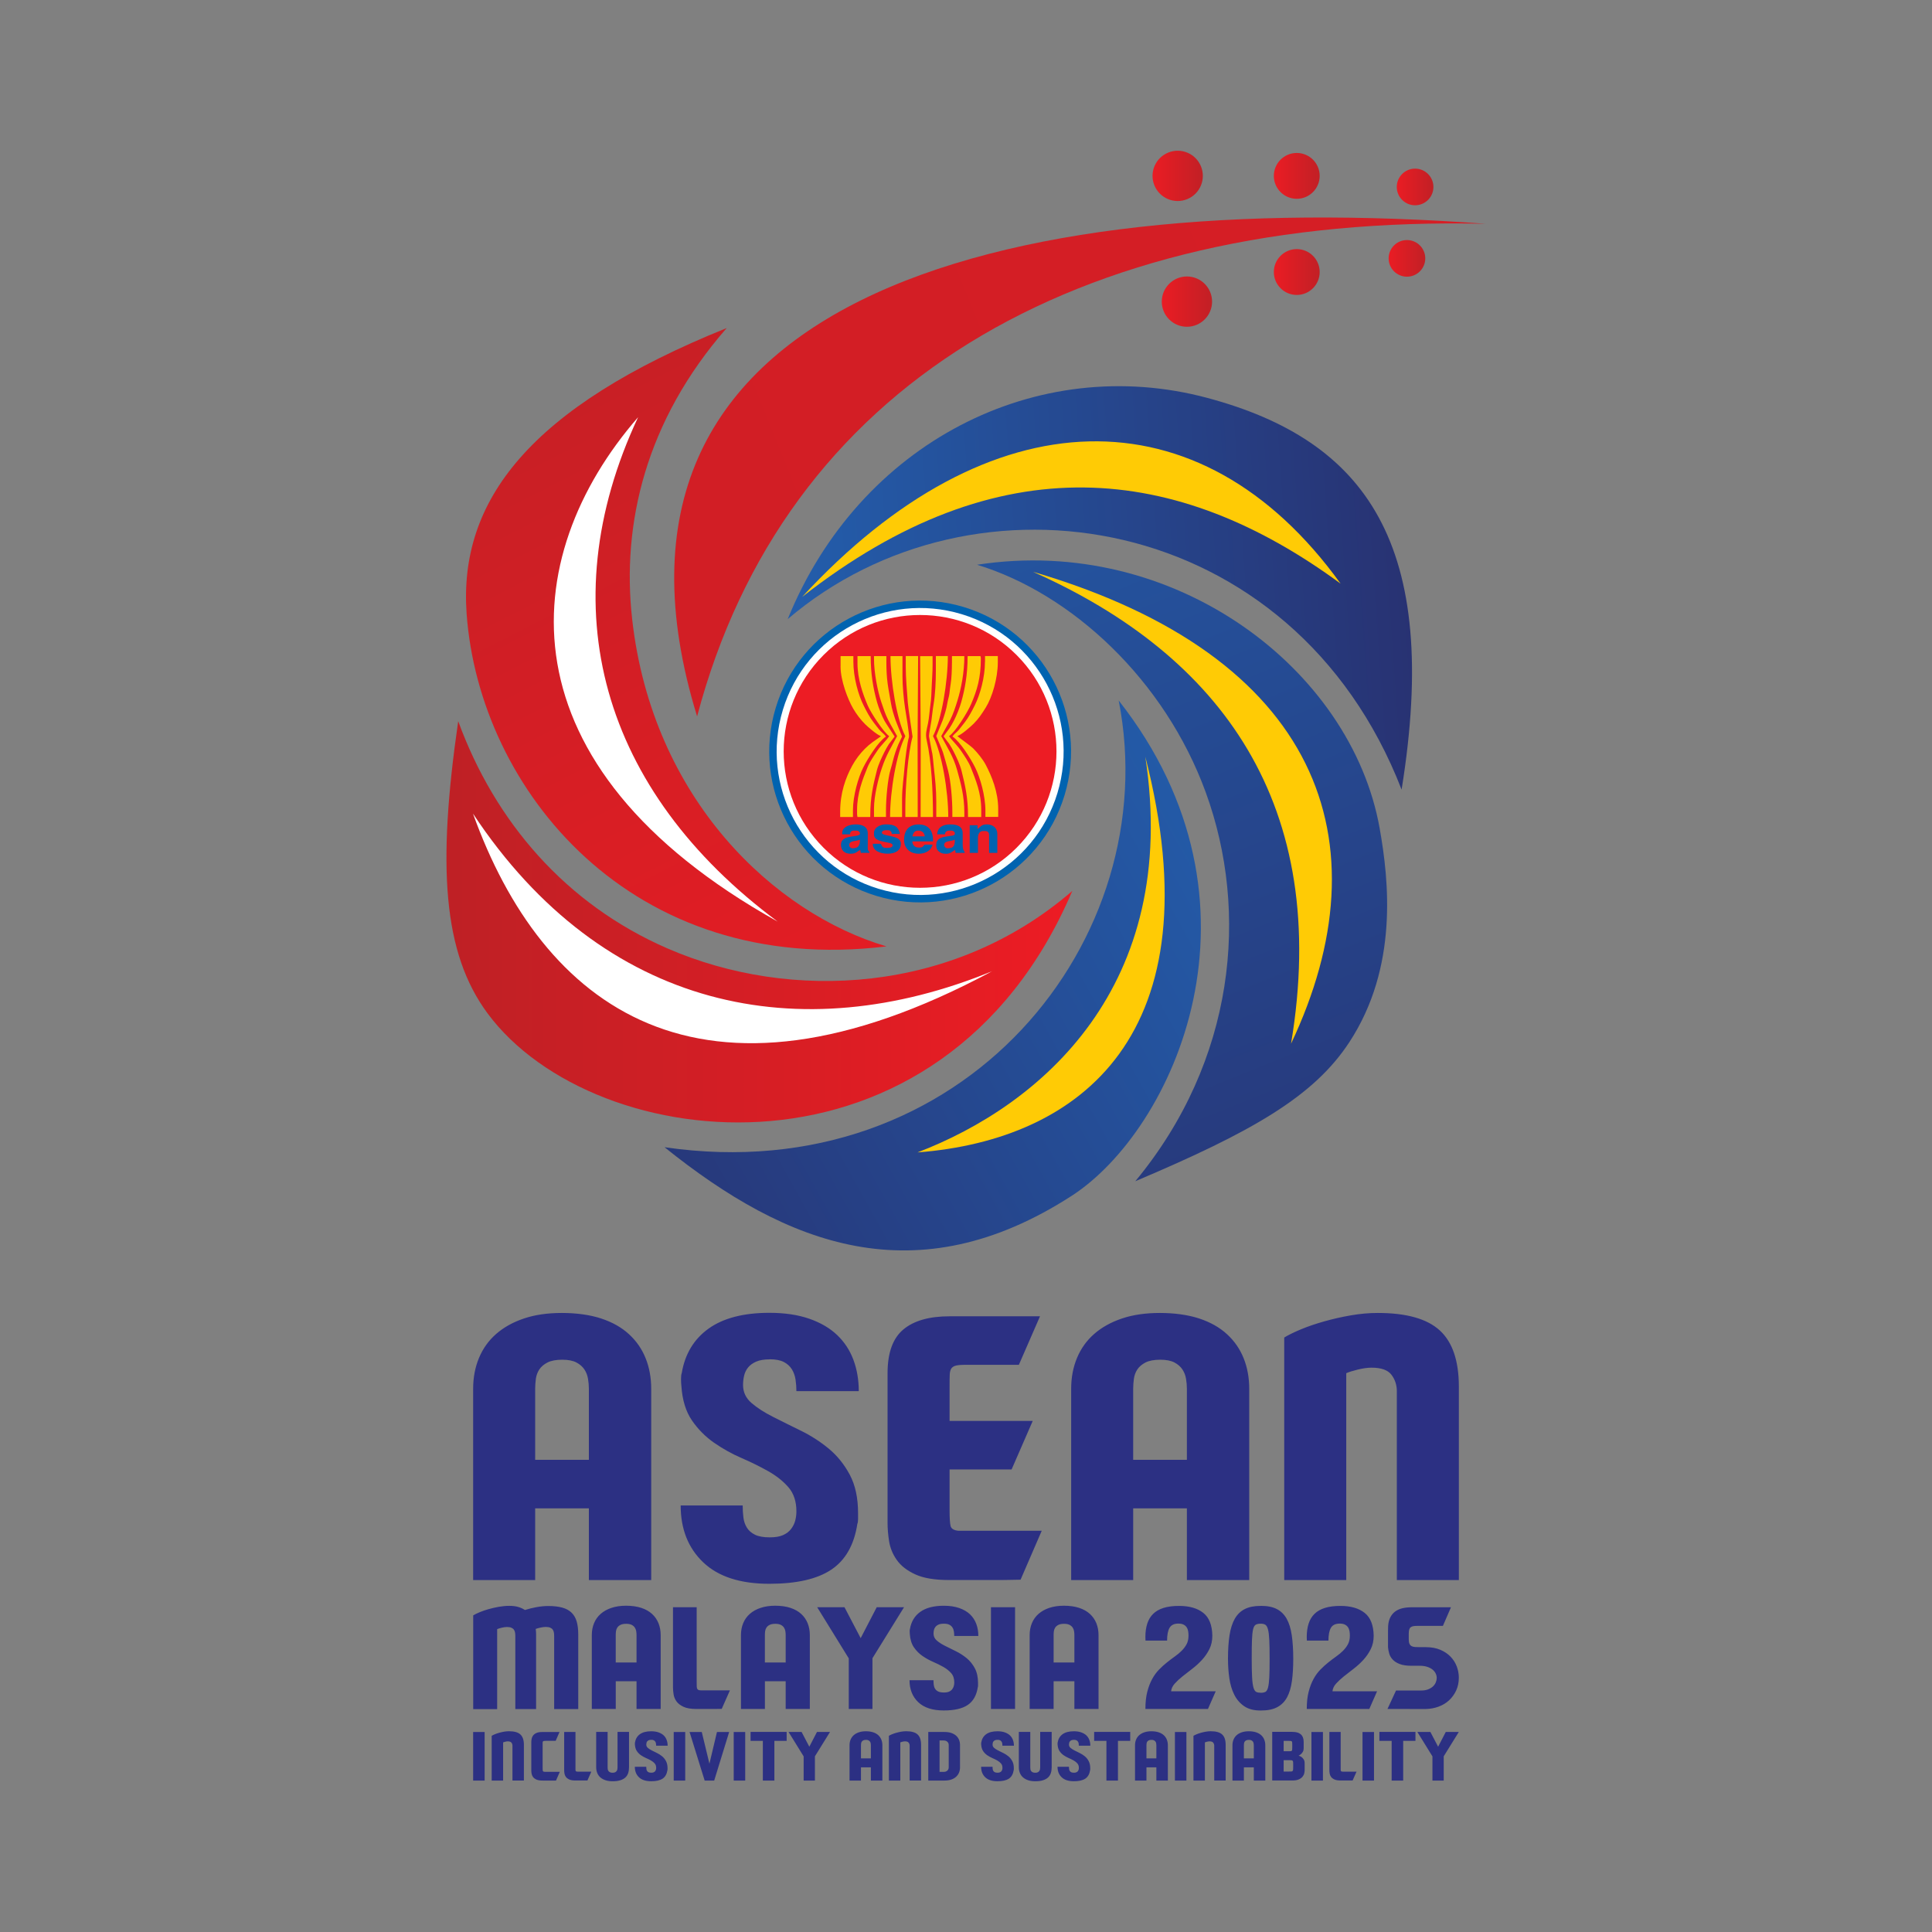 <?xml version="1.0" encoding="UTF-8"?>
<svg id="Layer_1" xmlns="http://www.w3.org/2000/svg" xmlns:xlink="http://www.w3.org/1999/xlink" version="1.1" viewBox="0 0 600 600">
  <rect x="0" y="0" width="600" height="600" fill="#808080" stroke="none"/>
  <!-- Generator: Adobe Illustrator 29.1.0, SVG Export Plug-In . SVG Version: 2.1.0 Build 142)  -->
  <defs>
    <style>
      .st0, .st1, .st2, .st3, .st4, .st5, .st6, .st7, .st8, .st9, .st10, .st11, .st12, .st13 {
        fill-rule: evenodd;
      }

      .st0, .st14 {
        fill: #fff;
      }

      .st1 {
        fill: url(#GradientFill_16);
      }

      .st2 {
        fill: url(#GradientFill_18);
      }

      .st3 {
        fill: url(#GradientFill_15);
      }

      .st4 {
        fill: url(#GradientFill_12);
      }

      .st5 {
        fill: url(#GradientFill_14);
      }

      .st6 {
        fill: url(#GradientFill_11);
      }

      .st7 {
        fill: url(#GradientFill_21);
      }

      .st8 {
        fill: url(#GradientFill_22);
      }

      .st15 {
        fill: #ed1c24;
      }

      .st16, .st13 {
        fill: #0063b0;
      }

      .st9 {
        fill: url(#GradientFill_1);
      }

      .st10 {
        fill: url(#GradientFill_2);
      }

      .st11 {
        fill: #2c3083;
      }

      .st12 {
        fill: #ffcb05;
      }

      .st17 {
        fill: url(#GradientFill_13);
      }

      .st18 {
        fill: url(#GradientFill_17);
      }
    </style>
    <linearGradient id="GradientFill_1" data-name="GradientFill 1" x1="137.65" y1="62.35" x2="294.83" y2="370.83" gradientUnits="userSpaceOnUse">
      <stop offset="0" stop-color="#bf2025"/>
      <stop offset="1" stop-color="#ed1c24"/>
    </linearGradient>
    <linearGradient id="GradientFill_11" data-name="GradientFill 1" x1="141.48" y1="286.28" x2="333.01" y2="286.28" xlink:href="#GradientFill_1"/>
    <linearGradient id="GradientFill_12" data-name="GradientFill 1" x1="-1050.42" y1="679.75" x2="2013.43" y2="-558.12" xlink:href="#GradientFill_1"/>
    <linearGradient id="GradientFill_2" data-name="GradientFill 2" x1="442.03" y1="178.9" x2="248.1" y2="192.47" gradientUnits="userSpaceOnUse">
      <stop offset="0" stop-color="#283171"/>
      <stop offset="1" stop-color="#235dab"/>
    </linearGradient>
    <linearGradient id="GradientFill_21" data-name="GradientFill 2" x1="436.15" y1="422.54" x2="302.54" y2="91.86" xlink:href="#GradientFill_2"/>
    <linearGradient id="GradientFill_22" data-name="GradientFill 2" x1="173.95" y1="386.74" x2="396.31" y2="263.48" xlink:href="#GradientFill_2"/>
    <linearGradient id="GradientFill_13" data-name="GradientFill 1" x1="374.61" y1="54.62" x2="356.86" y2="54.62" gradientTransform="translate(48.74 -135.8) rotate(22.5)" xlink:href="#GradientFill_1"/>
    <linearGradient id="GradientFill_14" data-name="GradientFill 1" x1="377.48" y1="93.67" x2="359.73" y2="93.67" xlink:href="#GradientFill_1"/>
    <linearGradient id="GradientFill_15" data-name="GradientFill 1" x1="410.81" y1="54.62" x2="394.63" y2="54.62" xlink:href="#GradientFill_1"/>
    <linearGradient id="GradientFill_16" data-name="GradientFill 1" x1="410.81" y1="84.48" x2="394.63" y2="84.48" xlink:href="#GradientFill_1"/>
    <linearGradient id="GradientFill_17" data-name="GradientFill 1" x1="445.93" y1="58.06" x2="433.01" y2="58.06" xlink:href="#GradientFill_1"/>
    <linearGradient id="GradientFill_18" data-name="GradientFill 1" x1="443.4" y1="80.23" x2="430.48" y2="80.23" xlink:href="#GradientFill_1"/>
  </defs>
  <g>
    <path class="st9" d="M225.68,101.88c-25.17,28.79-32.69,60.86-29.35,90.47,6.32,56.12,44.42,91.37,78.97,101.56-79.33,9.65-126.52-48.9-130.39-103.37-2.49-35.11,19.71-64.05,80.77-88.66Z"/>
    <path class="st6" d="M142.3,223.97c11.4,31.23,33.41,56.84,65,70.58,38.23,16.63,88.79,14.12,125.71-17.86-40.53,95.05-148.45,82.78-181.57,38.05-13.91-18.79-15.67-45.71-9.14-90.76Z"/>
    <path class="st4" d="M461.35,69.5c-128.16-2.92-217.79,50.67-244.86,152.98-39.83-129.46,93.9-164.12,244.86-152.98Z"/>
    <path class="st10" d="M244.63,192.27c22.23-54.76,77.41-82.88,130.34-68.69,49.14,13.17,72.64,45.25,60.31,121.64-33.69-86.84-132.91-102.16-190.65-52.95Z"/>
    <path class="st7" d="M303.43,175.39c61.32-9.45,116.23,32.38,125.03,81.82,2.92,16.38,5.77,43.19-9.36,66.37-11.03,16.9-30.08,27.83-66.52,43.26,31.02-37.46,35.43-83.62,21.88-120.76-12.74-34.94-41.63-61.73-71.04-70.7Z"/>
    <path class="st8" d="M347.42,217.54c49.67,63.16,16.93,133.48-14.61,153.84-48.12,31.06-88.35,15.52-126.43-15.1,93.02,13.55,155.59-64.62,141.04-138.74Z"/>
    <path class="st0" d="M198.17,129.56c-27.67,59-11.28,116.08,43.36,156.66-86.88-48.49-81.2-113.15-43.36-156.66Z"/>
    <path class="st0" d="M146.89,252.68c40.54,61.27,101.81,73.28,161.25,48.93-91.2,48.96-139.79,10.71-161.25-48.93Z"/>
    <path class="st12" d="M355.69,235c22.05,86.04-20.02,118.99-70.75,122.89,38.22-14.62,81.64-51.43,70.75-122.89Z"/>
    <path class="st12" d="M320.78,177.57c89.15,26.11,109.84,83.82,80.17,146.55,12.38-74.11-21.6-120.53-80.17-146.55Z"/>
    <path class="st12" d="M249.11,185.38c57.98-62.85,123.69-64.57,167.22-4.13-50.6-37.18-105.99-43.81-167.22,4.13Z"/>
    <g>
      <circle class="st17" cx="365.74" cy="54.62" r="7.81" transform="translate(6.94 144.12) rotate(-22.5)"/>
      <path class="st5" d="M368.61,85.86c4.31,0,7.81,3.5,7.81,7.81s-3.5,7.81-7.81,7.81-7.81-3.5-7.81-7.81,3.5-7.81,7.81-7.81Z"/>
      <path class="st3" d="M402.72,47.5c3.93,0,7.12,3.19,7.12,7.12s-3.19,7.12-7.12,7.12-7.12-3.19-7.12-7.12,3.19-7.12,7.12-7.12Z"/>
      <path class="st1" d="M402.72,77.36c3.93,0,7.12,3.19,7.12,7.12s-3.19,7.12-7.12,7.12-7.12-3.19-7.12-7.12,3.19-7.12,7.12-7.12Z"/>
      <circle class="st18" cx="439.47" cy="58.06" r="5.69"/>
      <path class="st2" d="M436.94,74.55c3.14,0,5.69,2.55,5.69,5.69s-2.55,5.69-5.69,5.69-5.69-2.55-5.69-5.69,2.55-5.69,5.69-5.69Z"/>
    </g>
    <circle class="st16" cx="285.74" cy="233.36" r="46.86" transform="translate(-20.41 439.21) rotate(-73.15)"/>
    <circle class="st14" cx="285.74" cy="233.36" r="44.55" transform="translate(-20.41 439.21) rotate(-73.15)"/>
    <circle class="st15" cx="285.74" cy="233.36" r="42.36" transform="translate(-81.32 270.39) rotate(-45)"/>
    <path class="st12" d="M266.3,205.94c0,4.97,1.66,9.56,3.16,13.11.97,2.29,4.96,8.4,6.7,9.57-.93,1.39-2.59,2.85-3.69,4.51-.98,1.48-2.36,3.43-3.05,5.15-1.52,3.77-3.25,8.03-3.25,13.27v1.28c0,.44.09.5.13.9h3.97v-.51c0-5.58.93-9.58,2.05-13.97.48-1.87,1.51-4.04,2.31-5.64.45-.89.89-1.71,1.43-2.54.21-.31,1.77-2.25,1.77-2.33,0-.07-2.81-4.24-3.16-4.91-.79-1.48-1.81-4.03-2.3-5.77-1.21-4.32-1.97-8.82-1.97-14.3h-4.1v2.18h0ZM305.89,205.55c0,4.82-1.53,10.24-3.16,13.49-.94,1.88-1.87,3.66-3.08,5.24-.63.82-1.18,1.49-1.8,2.29-.61.79-1.53,1.34-2.07,2.15,2.41,1.61,5.62,6.77,7.05,9.61,1.57,3.12,3.2,8.78,3.2,13.45v1.92h3.97v-2.43c0-5.37-2.01-10.22-3.89-13.79-.87-1.65-2.56-3.74-3.83-5.01-.89-.89-4.8-3.65-4.96-3.88,1.18-.31,4.13-2.92,5.03-3.81,1.62-1.62,2.55-3.07,3.79-5.05,1.94-3.1,3.74-9.03,3.74-14.07v-1.92h-3.97v1.79h0ZM300.51,204.14v-.38h3.97c.07.29.13.29.13.64v.13c0,6.03-1.18,9.8-2.99,14.05-1.1,2.6-4.9,8.71-6.88,10.03.95,1.41,2.61,2.9,3.74,4.59.98,1.46,2.39,3.5,3.03,5.17,1.5,3.86,3.22,7.79,3.22,13.18v2.18h-4.1c0-6.05-.86-9.68-2.02-14.37-.49-1.97-1.53-4.14-2.38-5.82-.49-.98-.93-1.76-1.49-2.61-.23-.34-1.67-2.09-1.67-2.31,0-.08,1.52-2.03,1.74-2.36.5-.75,1.06-1.72,1.46-2.51.78-1.53,1.74-3.87,2.25-5.69,1.16-4.13,1.97-8.68,1.97-13.91h0ZM295.64,205.94v-2.18h3.84c0,5.09-.96,9.99-2.15,13.86-.63,2.05-1.32,4.11-2.2,5.87-.93,1.85-1.92,3.42-2.82,5.12,1.82,3.44,3.76,6.29,4.94,10.56,1.12,4.03,2.23,8.01,2.23,13.14v1.41h-3.72v-1.41c0-4.14-.47-9.65-1.33-13.02-.53-2.08-1-3.67-1.57-5.61-.24-.84-2.1-5.03-2.1-5.08,0-.11,1.74-4.17,2-4.92.57-1.65,1.19-3.6,1.47-5.45.12-.76.53-2,.62-2.84.12-1.08.23-2.04.4-3.06.28-1.73.38-4.44.38-6.41h0ZM285.94,229l-.03,24.73h3.84c0-7.92-.46-17.3-1.95-23.8-.47-2.06-.04-3.11.4-5.29.37-1.8.48-3.96.75-5.78.26-1.72.34-4.19.41-6,.08-2.02.26-4.08.26-6.27v-2.82h-3.87l.19,25.24h0ZM261.05,206.96v-3.2h3.97v1.67c0,4.9,1.51,10.32,3.16,13.62.94,1.88,1.87,3.66,3.08,5.24.64.84,1.19,1.56,1.86,2.37.61.73,1.51,1.33,2.02,2.08-2.41,1.61-5.62,6.77-7.05,9.61-1.54,3.06-3.2,8.75-3.2,13.32v2.05h-3.97v-1.67c0-5.78,1.69-10.53,3.76-14.3,1.04-1.9,2.43-3.74,3.9-5.2.78-.78,1.51-1.4,2.41-2.07.44-.33,2.47-1.68,2.61-1.87-1.12-.3-4.05-2.83-4.9-3.68-1.42-1.42-2.68-3.06-3.73-4.86-1.67-2.87-3.93-8.7-3.93-13.11h0ZM281.16,228.61c-2.65-5.02-4.61-17.04-4.61-24.85h3.72v6.28c0,2.94.38,7.1.8,9.83.21,1.37,1.42,8.48,1.21,9.08-.51,1.46-1.23,7.36-1.37,9.27-.23,3.12-.77,6.39-.77,9.87v5.64h-3.72c0-8.02,2-19.93,4.74-25.11h0ZM290.64,208.24c0,3.46-.19,7.51-.72,10.56-.29,1.66-.44,3.44-.66,4.97-.16,1.13-.77,4.2-.75,4.84,0,0,.79,4.48.87,4.72.3.97.49,3.74.63,5,.38,3.44.76,6.77.76,10.64v4.74h3.72c0-8.06-1.99-19.92-4.74-25.11,2.67-5.04,4.61-16.98,4.61-24.85h-3.72v4.48h0ZM271.43,204.66v-.9h3.84v1.92c0,2.29.12,4.6.4,6.65.28,2.1.73,4.11,1,5.92.3,1.96.92,3.81,1.5,5.55.23.69,1.97,4.92,1.97,4.95,0,.05-1.02,2.11-1.15,2.43-.33.82-.65,1.61-.94,2.51-.62,1.86-.93,3.51-1.51,5.41-.82,2.71-1.39,8.85-1.39,12.44v2.18h-3.72v-2.69c0-3.91,1.41-9.45,2.42-12.44,1.42-4.24,2.89-6.45,4.76-9.98-.89-1.68-1.84-3.18-2.78-5.04-.89-1.75-1.51-3.66-2.17-5.64-1.09-3.27-2.23-9.03-2.23-13.28h0ZM281.29,206.83c0,3.97.38,7.7.64,11.4.1,1.45,1.47,10.53,1.47,10.55-1.41,5.23-2.24,15.44-2.24,21.99v2.95h3.84l-.03-24.73.16-25.24h-3.84v3.07Z"/>
    <path class="st13" d="M293.21,262.43c0-1.44,2.29-1.11,3.33-1.67,0,1.91-.34,2.69-2.31,2.69-.53,0-1.02-.5-1.02-1.02h0ZM283.34,259.74c.2-.85.65-1.79,1.67-1.79h.26c1.12,0,1.84.79,1.92,1.79h-3.84ZM280.78,260.64v.26c0,2.58,1.87,4.23,4.48,4.23h.13c2.12,0,3.82-1.09,4.23-2.82h-2.31c-.47,0-.49.9-1.54.9h-.51c-1.16,0-1.9-.77-1.92-1.92h6.41v-.38c0-3.04-1.48-4.87-4.48-4.87-2.84,0-4.48,1.74-4.48,4.61h0ZM271.43,258.72v.51c0,2.68,5.77,1.99,5.77,3.2v.13c0,.62-.88.77-1.54.77h-.38c-1.86,0-1.27-1.28-1.92-1.28h-2.31c0,2.23,2.36,3.07,4.61,3.07s4.1-.89,4.1-3.07v-.13c0-2.73-5.89-2.04-5.89-3.33,0-.53.7-.77,1.28-.77h.64c.69,0,1.14.45,1.15,1.15h2.56c-.52-2.24-1.62-2.95-4.36-2.95-1.77,0-3.72.95-3.72,2.69h0ZM303.58,257.44v-1.15h-2.43v8.58h2.56v-4.74c0-1.08.51-2.05,1.54-2.05h.77c.7,0,1.15.46,1.15,1.15v5.64h2.56v-5.89c0-1.84-1.4-2.95-3.2-2.95s-1.97.75-2.95,1.41h0ZM263.74,262.43c0-1.49,2.22-1.13,3.33-1.67,0,1.84-.54,2.69-2.31,2.69-.5,0-1.03-.42-1.03-1.02h0ZM261.56,258.72v.38h2.43c.02-.73.43-1.15,1.15-1.15h.9c.55,0,1.02.39,1.02.9,0,1.49-5.89.02-5.89,3.46,0,1.81,1.15,2.82,2.95,2.82h.13c1.76,0,2.1-.93,2.91-1.15l.16.89h2.69c-.06-.76-.36-.37-.49-1.04-.07-.32-.02-1.26-.02-1.65,0-1.11,0-2.22,0-3.33.01-2.11-1.69-2.82-3.72-2.82s-4.23.8-4.23,2.69h0ZM291.03,259.1h2.43c.07-.8.55-1.15,1.41-1.15h.64c.47,0,1.02.35,1.02.77v.26c0,1.25-5.76-.1-5.76,3.33v.51c0,1.37,1.38,2.31,2.69,2.31h.64c1.07,0,2.06-1.02,2.53-1.15l.16.89h2.82c-.06-.68-.64-.52-.64-2.69,0-1.11,0-2.22,0-3.33.01-2.23-1.69-2.82-3.84-2.82-2.35,0-3.92.89-4.1,3.07Z"/>
  </g>
  <path class="st11" d="M182.88,490.7v-22.27h-16.68v22.27h-19.26v-59.39c0-3.51.61-6.72,1.83-9.63,1.22-2.91,2.99-5.38,5.33-7.42,2.33-2.04,5.2-3.64,8.61-4.79,3.41-1.15,7.33-1.72,11.78-1.72s8.73.57,12.21,1.72c3.48,1.15,6.37,2.78,8.66,4.9,2.3,2.12,4.02,4.61,5.16,7.48,1.15,2.87,1.72,6.03,1.72,9.47v59.39h-19.37ZM182.88,453.36v-22.06c0-1-.09-2.04-.27-3.12-.18-1.08-.56-2.04-1.13-2.9-.57-.86-1.4-1.58-2.47-2.15-1.08-.57-2.55-.86-4.41-.86s-3.46.29-4.57.86c-1.11.57-1.95,1.29-2.53,2.15-.57.86-.93,1.83-1.08,2.9-.14,1.08-.22,2.12-.22,3.12v22.06h16.68ZM239.05,422.16c-1.72,0-3.12.23-4.2.7-1.08.47-1.92,1.08-2.53,1.83-.61.75-1.02,1.61-1.24,2.58-.22.97-.32,1.92-.32,2.85,0,2.22.88,4.09,2.64,5.6,1.76,1.51,3.98,2.94,6.67,4.3,2.69,1.36,5.58,2.8,8.66,4.3,3.08,1.51,5.95,3.35,8.61,5.54,2.65,2.19,4.84,4.9,6.56,8.12,1.72,3.23,2.58,7.21,2.58,11.94v1.88c0,.61-.07,1.09-.22,1.45-1,6.53-3.69,11.26-8.07,14.2-4.38,2.94-10.8,4.41-19.26,4.41-9.04,0-15.89-2.22-20.55-6.67-4.66-4.45-6.99-10.33-6.99-17.65h19.26c0,1.29.07,2.53.22,3.71.14,1.18.5,2.24,1.08,3.17.57.93,1.42,1.67,2.53,2.21,1.11.54,2.64.81,4.57.81,1.72,0,3.1-.23,4.14-.7,1.04-.47,1.87-1.09,2.47-1.88.61-.79,1.04-1.65,1.29-2.58.25-.93.38-1.9.38-2.91,0-3.08-.83-5.58-2.47-7.48-1.65-1.9-3.75-3.57-6.29-5s-5.31-2.8-8.29-4.09c-2.98-1.29-5.81-2.87-8.5-4.73-2.69-1.87-4.99-4.18-6.89-6.94-1.9-2.76-2.99-6.33-3.28-10.71-.07-.57-.11-1.29-.11-2.15s.07-1.47.22-1.83c1-5.95,3.78-10.56,8.34-13.83,4.56-3.26,10.85-4.9,18.88-4.9,4.73,0,8.86.61,12.37,1.83,3.52,1.22,6.4,2.91,8.66,5.06,2.26,2.15,3.95,4.72,5.06,7.69,1.11,2.98,1.67,6.22,1.67,9.74h-19.37c0-1.22-.09-2.42-.27-3.6-.18-1.18-.56-2.24-1.13-3.17-.57-.93-1.4-1.69-2.47-2.26-1.08-.57-2.55-.86-4.41-.86h0ZM316.95,490.59c-.36,0-1.26.02-2.69.05-1.43.04-3.08.05-4.95.05h-14.63c-4.45,0-7.94-.59-10.49-1.78-2.55-1.18-4.45-2.67-5.7-4.47-1.26-1.79-2.04-3.71-2.37-5.76-.32-2.04-.48-3.93-.48-5.65v-46.59c0-6.31,1.63-10.83,4.9-13.56,3.26-2.73,8.05-4.09,14.36-4.09h28.08l-6.56,15.06h-16.57c-1.22,0-2.17.07-2.85.22-.68.14-1.18.43-1.51.86-.32.43-.5,1.08-.54,1.94-.04.86-.05,2.01-.05,3.44v10.98h25.82l-6.56,15.06h-19.26v12.8c0,2.37.11,3.96.32,4.79.22.82,1,1.31,2.37,1.45h25.93l-6.56,15.17h0ZM368.6,490.7v-22.27h-16.68v22.27h-19.26v-59.39c0-3.51.61-6.72,1.83-9.63,1.22-2.91,2.99-5.38,5.33-7.42,2.33-2.04,5.2-3.64,8.61-4.79,3.41-1.15,7.33-1.72,11.78-1.72s8.73.57,12.21,1.72c3.48,1.15,6.37,2.78,8.66,4.9,2.3,2.12,4.02,4.61,5.16,7.48,1.15,2.87,1.72,6.03,1.72,9.47v59.39h-19.37ZM368.6,453.36v-22.06c0-1-.09-2.04-.27-3.12-.18-1.08-.56-2.04-1.13-2.9-.57-.86-1.4-1.58-2.47-2.15-1.08-.57-2.55-.86-4.41-.86s-3.46.29-4.57.86c-1.11.57-1.95,1.29-2.53,2.15-.57.86-.93,1.83-1.08,2.9-.14,1.08-.22,2.12-.22,3.12v22.06h16.68ZM418.09,490.7h-19.26v-75.32c1.29-.79,3.01-1.63,5.16-2.53,2.15-.9,4.56-1.72,7.21-2.47,2.65-.75,5.42-1.38,8.29-1.88,2.87-.5,5.67-.75,8.39-.75,8.89,0,15.32,1.81,19.26,5.43,3.95,3.62,5.92,9.45,5.92,17.48v60.04h-19.26v-58.64c0-1.94-.56-3.64-1.67-5.11-1.11-1.47-3.17-2.21-6.19-2.21-1.22,0-2.64.2-4.25.59-1.61.39-2.82.77-3.6,1.13v64.24Z"/>
  <path class="st11" d="M172.1,530.74v-22.66c0-.36-.03-.71-.08-1.06-.06-.35-.17-.65-.35-.91-.18-.26-.44-.47-.79-.62-.35-.15-.81-.23-1.39-.23-.47,0-1.03.07-1.66.21-.64.14-1.12.28-1.46.42.08.58.12,1.12.12,1.62v23.25h-6.45v-22.66c0-.36-.03-.71-.08-1.06-.06-.35-.17-.65-.35-.91-.18-.26-.44-.47-.79-.62-.35-.15-.81-.23-1.39-.23-.47,0-1.02.08-1.64.23-.62.15-1.09.3-1.39.44v24.83h-7.44v-29.11c.5-.3,1.16-.63,2-.98.83-.35,1.76-.67,2.79-.96,1.03-.29,2.09-.53,3.2-.73,1.11-.19,2.19-.29,3.24-.29s1.98.12,2.77.35,1.48.55,2.06.94c1.14-.36,2.34-.66,3.6-.89s2.47-.35,3.64-.35c1.72,0,3.17.17,4.37.5,1.19.33,2.16.86,2.89,1.58.73.72,1.26,1.64,1.58,2.74.32,1.11.48,2.45.48,4.03v23.16h-7.44ZM197.68,530.74v-8.61h-6.45v8.61h-7.44v-22.96c0-1.36.24-2.6.71-3.72.47-1.12,1.16-2.08,2.06-2.87.9-.79,2.01-1.41,3.33-1.85,1.32-.44,2.83-.67,4.55-.67s3.38.22,4.72.67c1.34.44,2.46,1.07,3.35,1.89.89.82,1.55,1.78,2,2.89.44,1.11.67,2.33.67,3.66v22.96h-7.49ZM197.68,516.31v-8.53c0-.39-.03-.79-.1-1.21-.07-.42-.21-.79-.44-1.12-.22-.33-.54-.61-.96-.83s-.98-.33-1.71-.33-1.34.11-1.77.33c-.43.22-.76.5-.98.83-.22.33-.36.71-.42,1.12-.06.42-.08.82-.08,1.21v8.53h6.45ZM224.13,530.7c-.14,0-.42,0-.83.02-.42.01-.9.02-1.46.02h-5.57c-1.72,0-3.06-.23-4.03-.69-.97-.46-1.69-1.02-2.16-1.68-.47-.67-.77-1.39-.89-2.16-.12-.78-.19-1.5-.19-2.16v-24.91h7.36v23.41c0,.5,0,.91.02,1.23.01.32.07.56.17.73.1.17.24.28.44.35.19.07.47.1.83.1h8.86l-2.54,5.74h0ZM244,530.74v-8.61h-6.45v8.61h-7.44v-22.96c0-1.36.24-2.6.71-3.72.47-1.12,1.16-2.08,2.06-2.87.9-.79,2.01-1.41,3.33-1.85,1.32-.44,2.83-.67,4.55-.67s3.38.22,4.72.67c1.34.44,2.46,1.07,3.35,1.89.89.82,1.55,1.78,2,2.89.44,1.11.67,2.33.67,3.66v22.96h-7.49ZM244,516.31v-8.53c0-.39-.03-.79-.1-1.21-.07-.42-.21-.79-.44-1.12-.22-.33-.54-.61-.96-.83-.42-.22-.98-.33-1.71-.33s-1.34.11-1.77.33c-.43.22-.76.5-.98.83-.22.33-.36.71-.42,1.12-.06.42-.08.82-.08,1.21v8.53h6.45ZM263.59,530.74v-15.72l-9.81-15.89h8.48l5.03,9.61,4.99-9.61h8.48l-9.81,15.84v15.76h-7.36ZM293.12,504.25c-.67,0-1.21.09-1.62.27-.42.18-.74.42-.98.71s-.4.62-.48,1c-.08.37-.12.74-.12,1.1,0,.86.34,1.58,1.02,2.16.68.58,1.54,1.14,2.58,1.66,1.04.53,2.16,1.08,3.35,1.66,1.19.58,2.3,1.3,3.33,2.14,1.03.85,1.87,1.89,2.54,3.14.67,1.25,1,2.79,1,4.62v.73c0,.24-.03.42-.08.56-.39,2.52-1.43,4.35-3.12,5.49-1.69,1.14-4.17,1.71-7.44,1.71-3.49,0-6.14-.86-7.94-2.58-1.8-1.72-2.7-3.99-2.7-6.82h7.44c0,.5.03.98.08,1.43.06.46.19.87.42,1.23.22.36.55.64.98.85.43.21,1.02.31,1.77.31.67,0,1.2-.09,1.6-.27.4-.18.72-.42.96-.73.24-.3.4-.64.5-1,.1-.36.15-.73.15-1.12,0-1.19-.32-2.16-.96-2.89s-1.45-1.38-2.43-1.93c-.98-.55-2.05-1.08-3.2-1.58-1.15-.5-2.25-1.11-3.29-1.83-1.04-.72-1.93-1.61-2.66-2.68-.73-1.07-1.16-2.45-1.27-4.14-.03-.22-.04-.5-.04-.83s.03-.57.08-.71c.39-2.3,1.46-4.08,3.22-5.34s4.19-1.89,7.3-1.89c1.83,0,3.42.24,4.78.71,1.36.47,2.47,1.12,3.35,1.95.87.83,1.52,1.82,1.95,2.97.43,1.15.64,2.41.64,3.76h-7.49c0-.47-.03-.94-.1-1.39-.07-.46-.21-.87-.44-1.23-.22-.36-.54-.65-.96-.87-.42-.22-.98-.33-1.71-.33h0ZM315.24,530.74h-7.49v-31.61h7.49v31.61h0ZM333.66,530.74v-8.61h-6.45v8.61h-7.44v-22.96c0-1.36.24-2.6.71-3.72.47-1.12,1.16-2.08,2.06-2.87.9-.79,2.01-1.41,3.33-1.85,1.32-.44,2.83-.67,4.55-.67s3.38.22,4.72.67c1.34.44,2.46,1.07,3.35,1.89.89.82,1.55,1.78,2,2.89.44,1.11.67,2.33.67,3.66v22.96h-7.49ZM333.66,516.31v-8.53c0-.39-.03-.79-.1-1.21-.07-.42-.21-.79-.44-1.12-.22-.33-.54-.61-.96-.83-.42-.22-.98-.33-1.7-.33s-1.34.11-1.77.33c-.43.22-.76.5-.98.83-.22.33-.36.71-.42,1.12s-.08.82-.08,1.21v8.53h6.45ZM376.5,507.95c0,1.58-.3,2.98-.91,4.2-.61,1.22-1.37,2.33-2.29,3.33-.91,1-1.91,1.91-2.99,2.74-1.08.83-2.09,1.62-3.04,2.37-.94.75-1.75,1.5-2.43,2.25-.68.75-1.06,1.55-1.14,2.41h13.85l-2.41,5.49h-19.42c0-2.05.19-3.83.58-5.34.39-1.51.89-2.83,1.52-3.97.62-1.14,1.34-2.11,2.14-2.93.8-.82,1.62-1.56,2.45-2.22.83-.67,1.65-1.28,2.45-1.85.8-.57,1.52-1.16,2.14-1.79s1.13-1.3,1.52-2.04c.39-.73.58-1.61.58-2.64,0-.44-.03-.89-.1-1.33-.07-.44-.21-.85-.44-1.21-.22-.36-.54-.65-.96-.87-.42-.22-.97-.33-1.66-.33-1.3,0-2.21.44-2.72,1.31-.51.87-.77,2.2-.77,3.97h-6.7c0-.19,0-.38-.02-.56-.01-.18-.02-.35-.02-.52,0-1.58.19-2.97.58-4.18.39-1.21,1-2.22,1.83-3.04.83-.82,1.91-1.43,3.24-1.85,1.33-.42,2.94-.62,4.82-.62,3.19,0,5.69.72,7.51,2.16,1.82,1.44,2.75,3.8,2.81,7.07h0ZM391.68,498.72c1.97,0,3.59.33,4.87,1,1.28.67,2.29,1.67,3.04,3.01.75,1.34,1.28,3.05,1.58,5.12.3,2.07.46,4.5.46,7.3,0,2.63-.14,4.95-.42,6.95-.28,2-.78,3.67-1.5,5.01-.72,1.34-1.73,2.36-3.04,3.06s-2.97,1.04-4.99,1.04h-.25c-2.05,0-3.73-.44-5.03-1.33-1.3-.89-2.33-2.07-3.08-3.56s-1.26-3.2-1.54-5.14-.42-3.96-.42-6.07c0-2.86.17-5.32.5-7.38.33-2.07.89-3.76,1.66-5.09.78-1.33,1.81-2.31,3.1-2.95,1.29-.64,2.89-.96,4.8-.96h.25ZM391.55,525.71c.58,0,1.05-.09,1.41-.27.36-.18.64-.62.83-1.33.19-.71.33-1.76.4-3.16.07-1.4.1-3.33.1-5.8s-.03-4.38-.1-5.82c-.07-1.44-.2-2.54-.4-3.29-.19-.75-.47-1.23-.83-1.46-.36-.22-.83-.33-1.41-.33-.67,0-1.19.1-1.56.31-.37.21-.65.69-.83,1.43-.18.75-.3,1.84-.35,3.29-.06,1.44-.08,3.4-.08,5.86s.04,4.41.12,5.82c.08,1.41.23,2.47.44,3.18.21.71.5,1.14.87,1.31.37.17.84.25,1.39.25h0ZM426.61,507.95c0,1.58-.3,2.98-.91,4.2-.61,1.22-1.37,2.33-2.29,3.33-.91,1-1.91,1.91-2.99,2.74-1.08.83-2.09,1.62-3.04,2.37-.94.75-1.75,1.5-2.43,2.25-.68.75-1.06,1.55-1.14,2.41h13.85l-2.41,5.49h-19.42c0-2.05.19-3.83.58-5.34.39-1.51.89-2.83,1.52-3.97.62-1.14,1.34-2.11,2.14-2.93.8-.82,1.62-1.56,2.45-2.22.83-.67,1.65-1.28,2.45-1.85.8-.57,1.52-1.16,2.14-1.79.62-.62,1.13-1.3,1.52-2.04.39-.73.58-1.61.58-2.64,0-.44-.03-.89-.1-1.33-.07-.44-.21-.85-.44-1.21-.22-.36-.54-.65-.96-.87-.42-.22-.97-.33-1.66-.33-1.3,0-2.21.44-2.72,1.31-.51.87-.77,2.2-.77,3.97h-6.7c0-.19,0-.38-.02-.56-.01-.18-.02-.35-.02-.52,0-1.58.19-2.97.58-4.18.39-1.21,1-2.22,1.83-3.04.83-.82,1.91-1.43,3.24-1.85,1.33-.42,2.94-.62,4.82-.62,3.19,0,5.69.72,7.51,2.16,1.82,1.44,2.75,3.8,2.81,7.07h0ZM437.88,530.74h-6.99l2.66-5.74h7.86c.8,0,1.5-.12,2.1-.35.6-.24,1.1-.54,1.5-.91.4-.37.7-.8.89-1.27.19-.47.29-.93.29-1.37,0-.47-.11-.94-.33-1.39-.22-.46-.55-.86-.98-1.21-.43-.35-.98-.63-1.64-.85-.67-.22-1.44-.33-2.33-.33h-2.58c-1.5,0-2.71-.18-3.64-.54-.93-.36-1.66-.82-2.18-1.39-.53-.57-.89-1.19-1.08-1.87-.19-.68-.32-1.34-.37-1.98v-5.03c0-.58.01-1.11.04-1.58.08-1.08.32-1.99.71-2.72.39-.73.9-1.33,1.54-1.79.64-.46,1.39-.78,2.25-.98.86-.19,1.8-.29,2.83-.29h12.18l-2.5,5.78h-7.86c-.5,0-.92.03-1.27.08-.35.06-.63.17-.85.33s-.38.41-.48.73c-.1.32-.15.76-.15,1.31v1.71c0,.61.08,1.08.23,1.41.15.33.37.58.67.73.29.15.65.24,1.08.27.43.03.92.04,1.48.04h1.87c1.69,0,3.17.27,4.45.81,1.28.54,2.34,1.25,3.2,2.14.86.89,1.5,1.9,1.93,3.04.43,1.14.64,2.3.64,3.49,0,1.47-.28,2.8-.83,3.99s-1.3,2.21-2.22,3.06c-.93.85-2.02,1.5-3.26,1.95-1.25.46-2.58.7-3.99.73h-4.87Z"/>
  <path class="st11" d="M150.51,552.97h-3.57v-15.09h3.57v15.09h0ZM156.25,552.97h-3.55v-13.9c.24-.15.56-.3.95-.47.4-.17.84-.32,1.33-.46.49-.14,1-.25,1.53-.35.53-.09,1.05-.14,1.55-.14,1.64,0,2.83.33,3.55,1,.73.67,1.09,1.74,1.09,3.23v11.08h-3.55v-10.82c0-.36-.1-.67-.31-.94-.21-.27-.59-.41-1.14-.41-.22,0-.49.04-.78.11-.3.07-.52.14-.67.21v11.85h0ZM172.65,552.97h-4.17c-.82,0-1.46-.11-1.93-.33-.46-.22-.81-.49-1.03-.8-.22-.32-.37-.66-.43-1.03-.06-.37-.09-.71-.09-1.03v-8.7c0-.3.03-.64.09-1.01.06-.37.2-.72.43-1.04.23-.32.56-.6,1.01-.81.45-.22,1.07-.33,1.85-.33h5.38l-1.19,2.74h-3.16c-.22,0-.4.01-.52.04-.12.03-.21.08-.27.16-.06.08-.09.2-.1.35,0,.15,0,.36,0,.63v7.27c0,.28,0,.5.02.66.01.16.06.28.13.36.07.08.19.13.34.14.15.01.37.02.67.02h4.17l-1.19,2.74h0ZM182.44,552.95c-.07,0-.2,0-.4,0-.2,0-.43,0-.69,0h-2.66c-.82,0-1.46-.11-1.93-.33-.46-.22-.81-.49-1.03-.8-.23-.32-.37-.66-.43-1.03-.06-.37-.09-.71-.09-1.03v-11.89h3.51v11.18c0,.24,0,.43,0,.59,0,.15.03.27.08.35.05.08.12.14.21.17.09.03.22.05.4.05h4.23l-1.21,2.74h0ZM190.23,553.19c-.82,0-1.55-.11-2.18-.32-.64-.21-1.17-.51-1.6-.88-.43-.38-.75-.83-.97-1.37-.22-.54-.33-1.13-.33-1.78v-10.98h3.55v10.98c0,.2.01.4.04.6.03.2.09.38.2.54.11.16.26.29.47.4.21.11.49.16.84.16s.62-.05.81-.16.35-.24.46-.4c.11-.16.18-.34.21-.54.03-.2.05-.4.05-.6v-10.98h3.57v10.98c0,.68-.09,1.28-.27,1.82-.18.54-.47.99-.87,1.36-.4.37-.93.66-1.58.86-.65.21-1.45.31-2.4.31h0ZM202.24,540.32c-.32,0-.58.04-.77.13-.2.09-.35.2-.47.34-.11.14-.19.3-.23.48-.04.18-.06.35-.06.53,0,.41.16.75.49,1.03.32.28.73.54,1.23.79.5.25,1.03.52,1.6.79.57.28,1.1.62,1.59,1.02.49.4.89.9,1.21,1.5.32.6.48,1.33.48,2.2v.35c0,.11-.01.2-.04.27-.19,1.2-.68,2.08-1.49,2.62-.81.54-1.99.81-3.55.81-1.67,0-2.93-.41-3.79-1.23-.86-.82-1.29-1.91-1.29-3.26h3.55c0,.24.01.47.04.69.03.22.09.41.2.59.11.17.26.31.47.41s.49.15.84.15c.32,0,.57-.04.76-.13.19-.09.34-.2.46-.35.11-.15.19-.3.24-.48.05-.17.07-.35.07-.54,0-.57-.15-1.03-.46-1.38s-.69-.66-1.16-.92c-.47-.26-.98-.52-1.53-.75-.55-.24-1.07-.53-1.57-.87-.5-.34-.92-.77-1.27-1.28-.35-.51-.55-1.17-.61-1.98-.01-.11-.02-.24-.02-.4s.01-.27.04-.34c.19-1.1.7-1.95,1.54-2.55.84-.6,2-.9,3.48-.9.87,0,1.63.11,2.28.34.65.23,1.18.54,1.6.93.42.4.73.87.93,1.42.21.55.31,1.15.31,1.8h-3.57c0-.22-.02-.45-.05-.67-.03-.22-.1-.41-.21-.59-.11-.17-.26-.31-.46-.42-.2-.11-.47-.16-.81-.16h0ZM212.8,552.97h-3.57v-15.09h3.57v15.09h0ZM214.17,537.88h3.77l2.38,9.85,2.34-9.85h3.79l-4.65,15.09h-2.96l-4.69-15.09h0ZM231.43,552.97h-3.57v-15.09h3.57v15.09h0ZM236.91,552.97v-12.33h-3.81v-2.78h11.2v2.78h-3.81v12.33h-3.57ZM249.58,552.97v-7.51l-4.69-7.59h4.05l2.4,4.59,2.38-4.59h4.05l-4.69,7.57v7.53h-3.51ZM270.46,552.97v-4.11h-3.08v4.11h-3.55v-10.96c0-.65.11-1.24.34-1.78s.55-.99.98-1.37c.43-.38.96-.67,1.59-.88s1.35-.32,2.17-.32,1.61.11,2.25.32c.64.21,1.17.51,1.6.9.42.39.74.85.95,1.38.21.53.32,1.11.32,1.75v10.96h-3.57ZM270.46,546.08v-4.07c0-.19-.02-.38-.05-.58-.03-.2-.1-.38-.21-.54-.11-.16-.26-.29-.46-.4-.2-.11-.47-.16-.81-.16s-.64.05-.84.16c-.2.11-.36.24-.47.4-.11.16-.17.34-.2.54-.03.2-.04.39-.04.58v4.07h3.08ZM279.6,552.97h-3.55v-13.9c.24-.15.56-.3.95-.47.4-.17.84-.32,1.33-.46.49-.14,1-.25,1.53-.35.53-.09,1.05-.14,1.55-.14,1.64,0,2.83.33,3.55,1,.73.67,1.09,1.74,1.09,3.23v11.08h-3.55v-10.82c0-.36-.1-.67-.31-.94-.21-.27-.59-.41-1.14-.41-.23,0-.49.04-.78.11-.3.07-.52.14-.67.21v11.85h0ZM298.14,548.9c0,.54-.1,1.06-.29,1.55-.19.49-.49.92-.88,1.3-.4.38-.9.68-1.5.89-.6.22-1.31.33-2.13.33h-5.06v-15.09h5.06c.82,0,1.53.11,2.13.32.6.21,1.1.5,1.5.87.4.37.69.8.88,1.28.19.48.29,1,.29,1.54v7.01h0ZM291.79,550.27h1.29c.48,0,.85-.13,1.13-.4.28-.26.42-.59.42-.97v-7.01c0-.38-.14-.71-.42-.97-.28-.26-.66-.4-1.13-.4h-1.29v9.75h0ZM309.78,540.32c-.32,0-.58.04-.77.13-.2.09-.35.2-.47.34-.11.14-.19.3-.23.48-.04.18-.06.35-.06.53,0,.41.16.75.49,1.03.32.28.73.54,1.23.79.5.25,1.03.52,1.6.79.57.28,1.1.62,1.59,1.02.49.4.89.9,1.21,1.5.32.6.48,1.33.48,2.2v.35c0,.11-.01.2-.04.27-.19,1.2-.68,2.08-1.49,2.62-.81.54-1.99.81-3.55.81-1.67,0-2.93-.41-3.79-1.23-.86-.82-1.29-1.91-1.29-3.26h3.55c0,.24.01.47.04.69.03.22.09.41.2.59.11.17.26.31.47.41.21.1.49.15.84.15.32,0,.57-.04.76-.13.19-.09.34-.2.46-.35.11-.15.19-.3.24-.48.05-.17.07-.35.07-.54,0-.57-.15-1.03-.46-1.38-.3-.35-.69-.66-1.16-.92-.47-.26-.98-.52-1.53-.75-.55-.24-1.07-.53-1.57-.87-.5-.34-.92-.77-1.27-1.28-.35-.51-.55-1.17-.61-1.98-.01-.11-.02-.24-.02-.4s.01-.27.04-.34c.19-1.1.7-1.95,1.54-2.55.84-.6,2-.9,3.48-.9.87,0,1.63.11,2.28.34.65.23,1.18.54,1.6.93.42.4.73.87.93,1.42.21.55.31,1.15.31,1.8h-3.57c0-.22-.02-.45-.05-.67-.03-.22-.1-.41-.21-.59-.11-.17-.26-.31-.46-.42-.2-.11-.47-.16-.81-.16h0ZM321.49,553.19c-.82,0-1.55-.11-2.18-.32-.64-.21-1.17-.51-1.6-.88-.43-.38-.75-.83-.97-1.37-.22-.54-.33-1.13-.33-1.78v-10.98h3.55v10.98c0,.2.01.4.04.6.03.2.09.38.2.54.11.16.26.29.47.4s.49.16.84.16.62-.05.81-.16.35-.24.46-.4c.11-.16.18-.34.21-.54.03-.2.05-.4.05-.6v-10.98h3.57v10.98c0,.68-.09,1.28-.27,1.82-.18.54-.47.99-.87,1.36-.4.37-.93.66-1.58.86-.65.21-1.45.31-2.4.31h0ZM333.51,540.32c-.32,0-.58.04-.77.13-.2.09-.35.2-.47.34-.11.14-.19.3-.23.48-.04.18-.06.35-.06.53,0,.41.16.75.49,1.03.32.28.73.54,1.23.79.5.25,1.03.52,1.6.79.57.28,1.1.62,1.59,1.02.49.4.89.9,1.21,1.5.32.6.48,1.33.48,2.2v.35c0,.11-.01.2-.04.27-.19,1.2-.68,2.08-1.49,2.62-.81.54-1.99.81-3.55.81-1.67,0-2.93-.41-3.79-1.23-.86-.82-1.29-1.91-1.29-3.26h3.55c0,.24.01.47.04.69.03.22.09.41.2.59.11.17.26.31.47.41s.49.15.84.15c.32,0,.57-.04.76-.13.19-.09.34-.2.46-.35.11-.15.19-.3.24-.48.05-.17.07-.35.07-.54,0-.57-.15-1.03-.46-1.38-.3-.35-.69-.66-1.16-.92-.47-.26-.98-.52-1.53-.75-.55-.24-1.07-.53-1.57-.87-.5-.34-.92-.77-1.27-1.28-.35-.51-.55-1.17-.61-1.98-.01-.11-.02-.24-.02-.4s.01-.27.04-.34c.19-1.1.7-1.95,1.54-2.55.84-.6,2-.9,3.48-.9.87,0,1.63.11,2.28.34.65.23,1.18.54,1.6.93.42.4.73.87.93,1.42.21.55.31,1.15.31,1.8h-3.57c0-.22-.02-.45-.05-.67-.03-.22-.1-.41-.21-.59-.11-.17-.26-.31-.46-.42-.2-.11-.47-.16-.81-.16h0ZM343.61,552.97v-12.33h-3.81v-2.78h11.2v2.78h-3.81v12.33h-3.57ZM359.12,552.97v-4.11h-3.08v4.11h-3.55v-10.96c0-.65.11-1.24.34-1.78.22-.54.55-.99.98-1.37.43-.38.96-.67,1.59-.88s1.35-.32,2.17-.32,1.61.11,2.25.32,1.17.51,1.6.9c.42.39.74.85.95,1.38.21.53.32,1.11.32,1.75v10.96h-3.57ZM359.12,546.08v-4.07c0-.19-.02-.38-.05-.58-.03-.2-.1-.38-.21-.54-.11-.16-.26-.29-.46-.4-.2-.11-.47-.16-.81-.16s-.64.05-.84.16c-.2.11-.36.24-.47.4-.11.16-.17.34-.2.54-.03.2-.04.39-.04.58v4.07h3.08ZM368.45,552.97h-3.57v-15.09h3.57v15.09h0ZM374.19,552.97h-3.55v-13.9c.24-.15.56-.3.95-.47.4-.17.84-.32,1.33-.46.49-.14,1-.25,1.53-.35.53-.09,1.05-.14,1.55-.14,1.64,0,2.83.33,3.55,1,.73.67,1.09,1.74,1.09,3.23v11.08h-3.55v-10.82c0-.36-.1-.67-.31-.94-.21-.27-.59-.41-1.14-.41-.22,0-.49.04-.78.11-.3.07-.52.14-.67.21v11.85h0ZM389.38,552.97v-4.11h-3.08v4.11h-3.55v-10.96c0-.65.11-1.24.34-1.78.23-.54.55-.99.98-1.37.43-.38.96-.67,1.59-.88s1.35-.32,2.17-.32,1.61.11,2.25.32c.64.21,1.17.51,1.6.9.42.39.74.85.95,1.38.21.53.32,1.11.32,1.75v10.96h-3.57ZM389.38,546.08v-4.07c0-.19-.02-.38-.05-.58-.03-.2-.1-.38-.21-.54-.11-.16-.26-.29-.46-.4-.2-.11-.47-.16-.81-.16s-.64.05-.84.16c-.2.11-.36.24-.47.4-.11.16-.17.34-.2.54-.03.2-.04.39-.04.58v4.07h3.08ZM401.35,537.86c.82,0,1.47.11,1.94.33.47.22.82.49,1.05.82.23.33.38.69.44,1.06.06.38.09.72.09,1.04v1.81c0,.44-.08.8-.25,1.09-.17.29-.35.53-.55.71-.24.21-.5.38-.77.52.34.09.66.24.93.44.22.17.44.41.64.71.2.3.3.71.3,1.21v2.1c0,.32-.04.67-.13,1.04-.09.38-.27.73-.55,1.06-.28.33-.67.61-1.17.82-.5.22-1.17.33-2.01.33h-6.21v-15.11h6.25ZM401.61,548.07c0-.36,0-.63-.02-.82-.01-.19-.06-.33-.15-.43-.09-.09-.22-.15-.4-.16-.18-.01-.43-.02-.76-.02h-1.63v3.53h1.63c.33,0,.59,0,.76-.02.18-.01.31-.07.4-.17.09-.1.14-.25.15-.47.01-.21.02-.52.02-.91v-.54h0ZM398.65,540.64v3.22h1.63c.25,0,.45,0,.59-.02.14-.01.24-.06.31-.14.07-.08.11-.21.12-.39.01-.18.02-.43.02-.76v-.71c0-.29,0-.52-.02-.68-.01-.16-.06-.28-.13-.36-.07-.08-.19-.13-.35-.14s-.38-.02-.68-.02h-1.49ZM410.85,552.97h-3.57v-15.09h3.57v15.09h0ZM420.08,552.95c-.07,0-.2,0-.4,0-.2,0-.43,0-.69,0h-2.66c-.82,0-1.46-.11-1.93-.33-.46-.22-.81-.49-1.03-.8-.23-.32-.37-.66-.43-1.03-.06-.37-.09-.71-.09-1.03v-11.89h3.51v11.18c0,.24,0,.43,0,.59,0,.15.03.27.08.35.05.08.12.14.21.17.09.03.23.05.4.05h4.23l-1.21,2.74h0ZM426.71,552.97h-3.57v-15.09h3.57v15.09h0ZM432.19,552.97v-12.33h-3.81v-2.78h11.2v2.78h-3.81v12.33h-3.57ZM444.86,552.97v-7.51l-4.69-7.59h4.05l2.4,4.59,2.38-4.59h4.05l-4.69,7.57v7.53h-3.51Z"/>
</svg>